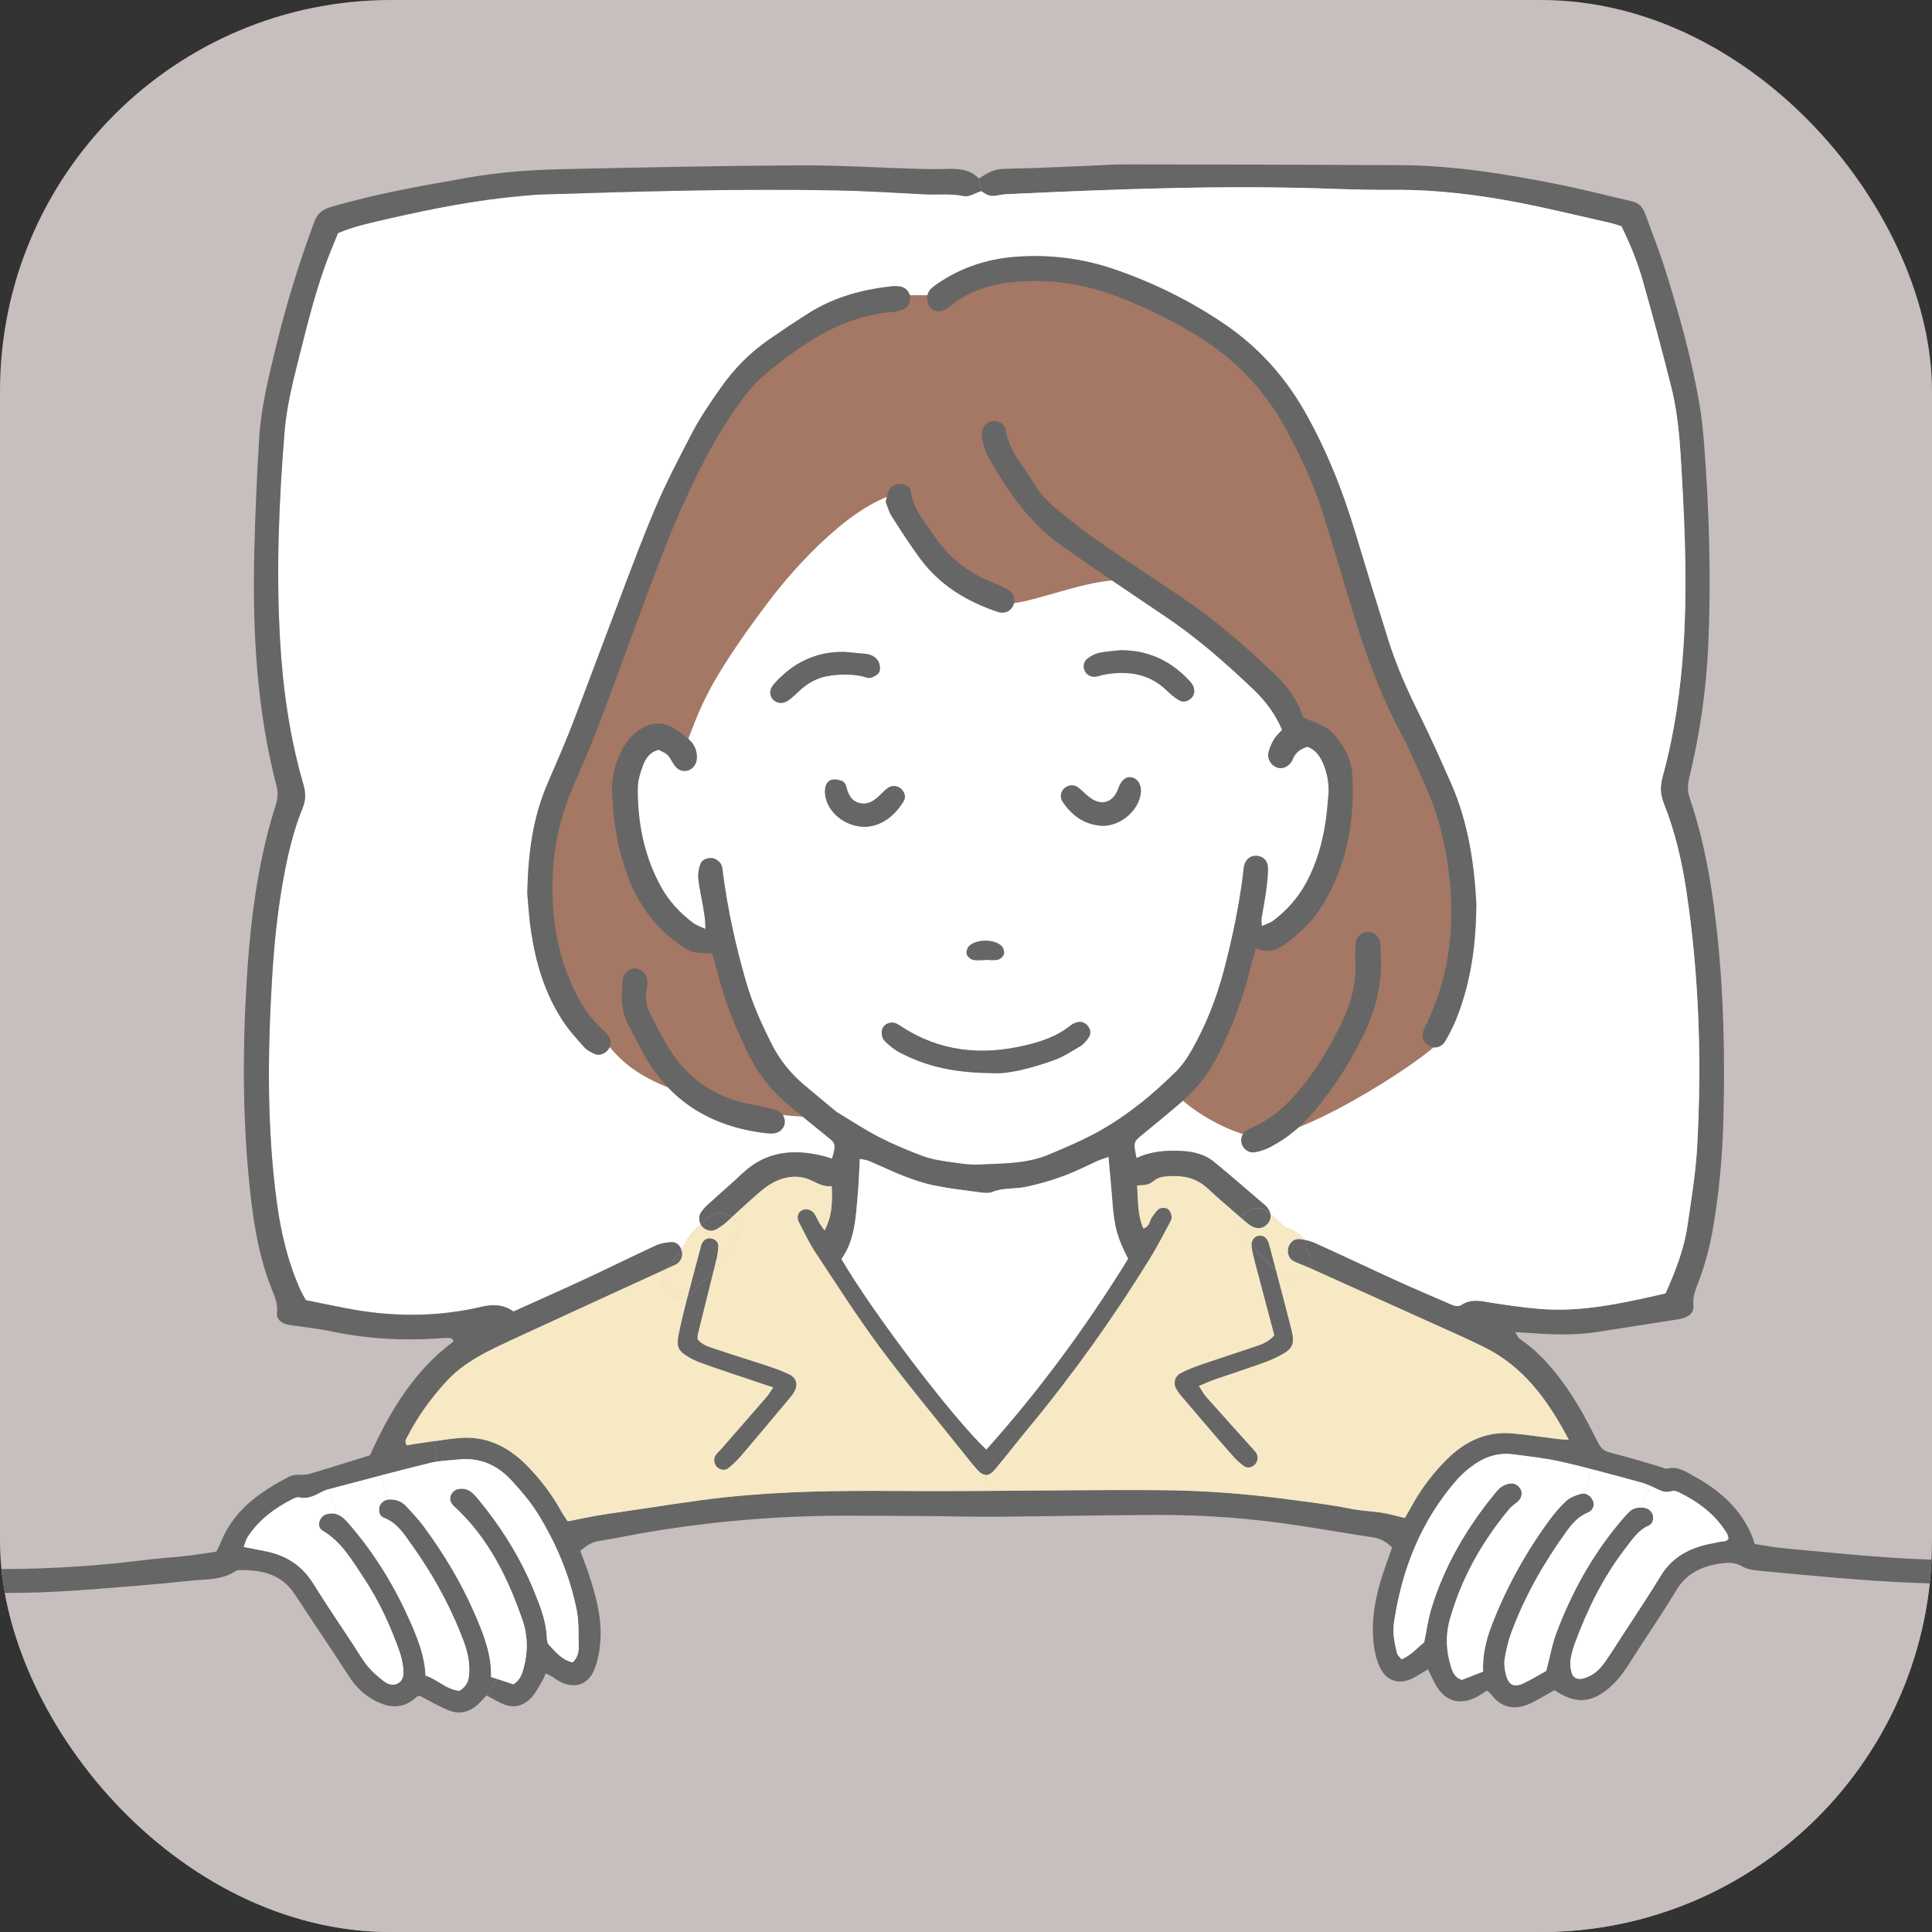 <?xml version="1.0" encoding="UTF-8"?>
<svg id="_レイヤー_2" data-name="レイヤー 2" xmlns="http://www.w3.org/2000/svg" width="109" height="109" xmlns:xlink="http://www.w3.org/1999/xlink" viewBox="0 0 109 109">
  <rect x="0" y="0" width="109" height="109" fill="#333333" stroke="none"/>
  <defs>
    <style>
      .cls-1 {
        fill: #666;
      }

      .cls-1, .cls-2, .cls-3, .cls-4, .cls-5, .cls-6 {
        stroke-width: 0px;
      }

      .cls-2 {
        fill: #a47864;
      }

      .cls-3 {
        fill: none;
      }

      .cls-4 {
        fill: #c6bfbd;
      }

      .cls-5 {
        fill: #fff;
      }

      .cls-7 {
        clip-path: url(#clippath);
      }

      .cls-6 {
        fill: #f7e9c4;
      }
    </style>
    <clipPath id="clippath">
      <rect class="cls-3" width="109" height="109" rx="22.064" ry="22.064"/>
    </clipPath>
  </defs>
  <rect class="cls-4" width="109" height="109" rx="22.064" ry="22.064"/>
  <g class="cls-7">
    <g>
      <path class="cls-4" d="m142.196,125.22c-.31-.601-1.32-.871-1.827-.119-.767,1.136-2.203,1.661-3.463,2.032-1.941.568-3.982.752-5.991.863-4.899.27-9.83-.086-14.713-.452-3.897-.293-7.844-.792-11.758-.684-3.801.103-7.622.593-11.402.959-4.048.389-8.096.78-12.154,1.05-8.152.543-16.286.048-24.445.091-8.172.045-16.341.336-24.515.293-4.066-.023-8.129-.144-12.187-.409-4.078-.27-8.139-.75-12.22-1.012-8.182-.525-16.384-.628-24.564-1.222-4.457-.323-8.901-.818-13.305-1.595-.053-.01-.103-.015-.151-.015-.126-5.398-.146-10.799-.457-16.192-.136-2.36.033-4.722.591-7.013.775-3.198,1.81-6.314,3.397-9.222.217-.401.409-.769.934-.875.237-.051.439-.318.641-.502.462-.424.934-.836,1.517-1.075,1.186-.487,2.395-.911,3.664-1.116.621-.101,1.244-.174,1.87-.217,1.514-.113,3.034-.07,4.548.088,3.061.321,6.118.691,9.194.861,3.044.166,6.087.207,9.128-.02,2.034-.154,4.071-.303,6.1-.525.911-.101,1.883-.013,2.705-.576.051-.035.134-.033.202-.035,1.227-.013,2.345.22,3.082,1.34.722,1.101,1.454,2.191,2.18,3.286.326.49.641.987.967,1.474.313.467.704.863,1.186,1.148.906.54,1.749.664,2.572-.098.043-.04.124-.04.164-.053.535.275,1.045.57,1.582.798.631.267,1.222.141,1.721-.338.167-.162.323-.333.465-.482.341.179.608.333.886.464.611.288,1.163.139,1.618-.31.237-.237.394-.56.573-.853.101-.166.174-.351.268-.545.151.075.242.116.328.166.146.091.283.199.434.28.825.447,1.61.225,1.968-.644.207-.5.308-1.065.348-1.607.101-1.335-.257-2.607-.674-3.859-.141-.421-.305-.835-.457-1.247.331-.282.626-.492,1.027-.553.75-.116,1.494-.275,2.244-.409,3.894-.694,7.819-1.027,11.771-1.024,1.628,0,3.253.015,4.881.025,1.209.01,2.42.043,3.632.033,3.011-.025,6.019-.093,9.03-.101,2.668-.008,5.325.195,7.962.601,1.401.214,2.799.457,4.2.669.429.066.752.273,1.057.56-.176.5-.345.952-.497,1.411-.442,1.325-.714,2.678-.542,4.081.053.436.161.891.353,1.287.386.797,1.131.994,1.918.568.26-.141.51-.3.79-.469.169.346.288.634.442.896.54.919,1.345,1.153,2.292.671.205-.103.396-.242.598-.366.101.093.189.151.247.232.535.722,1.317.946,2.312.436.424-.217.836-.464,1.242-.691,1.173.787,2.062.752,3.107-.144.288-.245.54-.538.765-.843.305-.416.57-.866.853-1.302.712-1.103,1.459-2.188,2.13-3.316.611-1.032,1.55-1.429,2.66-1.56.379-.045.739-.02,1.098.192.255.149.586.199.886.23,2.895.275,5.784.563,8.689.684,4.439.187,8.853-.106,13.26-.596,1.89-.212,3.778-.459,5.676-.598,2.538-.187,5.04.058,7.463.924.926.333,1.774.764,2.481,1.458.172.169.353.399.563.442.601.119.797.576,1.058,1.03,1.085,1.905,1.779,3.97,2.521,6.019,1.171,3.236,1.598,6.574,1.56,9.989-.013,1.247-.144,2.489-.164,3.733-.076,4.29-.126,8.581-.184,12.873,0,.172-.008.351.038.512.012.045.028.091.048.131l-.01.005Z"/>
      <path class="cls-1" d="m79.073,93.618c.553-.24.906-.669,1.277-.959.144-.686.225-1.307.404-1.898.737-2.418,1.989-4.555,3.584-6.501.108-.134.222-.273.361-.368.139-.093.308-.169.472-.192.257-.038.474.076.613.303.121.199.078.489-.103.666-.174.169-.388.295-.54.479-1.542,1.858-2.708,3.927-3.354,6.261-.242.886-.194,1.784.086,2.66.099.303.225.585.601.707.376-.146.782-.303,1.201-.467-.043-.954.176-1.822.505-2.665.82-2.107,1.903-4.071,3.243-5.89.288-.389.601-.767.957-1.088.22-.194.533-.31.823-.386.07-.02.141-.02.209-.01.197.038.371.195.459.391.109.24.02.555-.295.681-.548.222-.893.643-1.216,1.09-1.257,1.749-2.322,3.607-3.074,5.628-.179.484-.305.994-.389,1.501-.051.295-.008.624.066.916.144.591.459.747.994.492.462-.219.901-.492,1.282-.701.202-.767.326-1.489.581-2.163.845-2.246,1.994-4.331,3.538-6.183.177-.212.358-.424.553-.618.184-.182.409-.252.651-.252.071,0,.144.005.217.018.25.035.454.235.487.469.03.227-.045.444-.245.53-.608.265-.939.802-1.317,1.29-1.239,1.603-2.12,3.4-2.824,5.287-.121.323-.217.658-.27.999-.033.227,0,.48.058.707.083.316.328.424.644.345.497-.121.871-.431,1.161-.825.348-.474.658-.974.977-1.469.752-1.161,1.524-2.309,2.244-3.49.578-.954,1.429-1.474,2.471-1.744.3-.078.611-.123.913-.192.154-.033.351.031.444-.197-.028-.086-.043-.192-.093-.275-.654-1.073-1.62-1.782-2.726-2.322-.116-.056-.278-.091-.391-.056-.376.119-.671-.051-.984-.2-.063-.03-.126-.058-.189-.086-.189-.086-.381-.161-.581-.214-.929-.25-1.857-.507-2.789-.747-.54-.141-1.083-.278-1.628-.401-.906-.207-1.837-.308-2.763-.429-.788-.103-1.519.103-2.163.55-.366.252-.719.548-1.012.883-2.022,2.307-3.102,5.038-3.551,8.041-.088.593.025,1.173.169,1.744.03.116.151.209.255.348Zm50.147-6.832c.267.071.558.051.795-.076.628.043,1.254.114,1.881.212,1.337.209,2.624.621,3.876,1.128.411.167.797.416,1.166.666.457.308.861.679,1.396.878.436.161.712.548.921.951.56,1.073,1.171,2.125,1.64,3.238.883,2.102,1.678,4.25,2.211,6.471.709,2.943.954,5.943.775,8.967-.245,4.078-.227,8.162-.225,12.245,0,.969-.008,1.938-.03,2.905-.005.273-.053.555-.134.815-.096.303-.432.464-.755.419-.257-.038-.434-.177-.53-.391-.02-.04-.035-.086-.048-.131-.046-.161-.038-.341-.038-.512.058-4.293.108-8.583.184-12.873.02-1.244.151-2.486.164-3.733.038-3.414-.389-6.753-1.56-9.989-.742-2.049-1.436-4.114-2.521-6.019-.26-.454-.457-.911-1.058-1.03-.209-.043-.391-.273-.563-.442-.707-.694-1.555-1.126-2.481-1.458-2.423-.866-4.924-1.111-7.463-.924-1.898.139-3.786.386-5.676.598-4.407.49-8.821.782-13.26.596-2.905-.121-5.794-.409-8.689-.684-.3-.03-.631-.081-.886-.23-.358-.212-.719-.237-1.098-.192-1.111.131-2.05.527-2.66,1.56-.671,1.128-1.418,2.213-2.13,3.316-.283.436-.548.886-.853,1.302-.225.305-.477.598-.765.843-1.045.896-1.933.931-3.107.144-.406.227-.818.474-1.242.691-.994.51-1.776.285-2.312-.436-.058-.081-.146-.139-.247-.232-.202.123-.394.262-.598.366-.946.482-1.751.247-2.292-.671-.154-.262-.273-.55-.442-.896-.28.169-.53.328-.79.469-.788.426-1.532.23-1.918-.568-.192-.396-.3-.851-.353-1.287-.172-1.403.101-2.756.542-4.081.152-.459.321-.911.497-1.411-.305-.288-.628-.495-1.057-.56-1.401-.212-2.799-.455-4.2-.669-2.637-.406-5.295-.608-7.962-.601-3.011.008-6.019.076-9.03.101-1.211.01-2.423-.023-3.632-.033-1.628-.01-3.253-.025-4.881-.025-3.952-.003-7.877.33-11.771,1.024-.75.134-1.494.293-2.244.409-.401.061-.697.27-1.027.553.151.412.316.825.457,1.247.416,1.252.775,2.524.674,3.859-.04.543-.141,1.108-.348,1.607-.358.868-1.143,1.09-1.968.644-.151-.081-.288-.189-.434-.28-.086-.051-.177-.091-.328-.166-.093.194-.167.379-.268.545-.179.293-.336.616-.573.853-.454.449-1.007.598-1.618.31-.278-.131-.545-.285-.886-.464l.591-.934c.328.108.636.209.921.303.373-.227.482-.553.576-.891.257-.929.245-1.86-.071-2.761-.835-2.405-1.946-4.651-3.866-6.402-.209-.192-.257-.439-.144-.656.129-.24.341-.328.603-.323.384.005.626.242.853.515,1.343,1.603,2.44,3.354,3.231,5.292.338.831.671,1.671.707,2.587.008.137.02.306.103.396.389.424.762.881,1.353,1.007.285-.265.346-.578.341-.886-.013-.687.02-1.391-.111-2.059-.391-1.951-1.153-3.768-2.201-5.454-.416-.669-.941-1.282-1.479-1.865-.787-.856-1.772-1.307-2.968-1.181-.411.043-.83.061-1.239.121l-.167-1.151c.467-.071.936-.137,1.406-.179,1.524-.141,2.769.47,3.816,1.527.757.767,1.411,1.615,1.936,2.559.131.235.285.457.386.613.588-.116,1.085-.225,1.59-.313.474-.086.954-.151,1.433-.22,1.951-.28,3.897-.613,5.855-.825,3.167-.341,6.355-.379,9.54-.358,1.418.01,2.837.01,4.255.003.31-.003.618-.003.929-.005,3.22-.02,6.443-.063,9.661-.045,2.493.013,4.979.192,7.45.53.447.061.893.114,1.338.174.447.063.891.126,1.335.2.409.068.815.161,1.227.219.444.063.896.081,1.337.154.429.073.848.195,1.284.295.187-.326.358-.624.527-.924.502-.876,1.121-1.666,1.835-2.377,1.027-1.025,2.246-1.61,3.733-1.469.858.081,1.714.214,2.569.32.149.018.303.018.581.035-1.179-2.231-2.537-4.106-4.75-5.207-.464-.232-.934-.452-1.406-.666-2.824-1.274-5.648-2.546-8.472-3.818.131-.31.111-.676-.167-.992.035-.202.008-.409-.108-.596.214.04.424.103.618.192,1.545.699,3.074,1.429,4.616,2.13.974.444,1.963.861,2.948,1.29.222.096.455.202.689.048.553-.363,1.126-.192,1.708-.103.886.136,1.777.265,2.67.341,2.415.202,4.742-.333,7.114-.874.576-1.287,1.048-2.516,1.237-3.823.217-1.471.462-2.945.545-4.427.268-4.813.114-9.616-.598-14.39-.255-1.716-.641-3.402-1.285-5.015-.207-.515-.207-.982-.06-1.509.663-2.41,1.012-4.868,1.176-7.364.204-3.15.093-6.297-.086-9.441-.098-1.724-.179-3.463-.603-5.146-.512-2.047-1.058-4.083-1.638-6.112-.293-1.024-.707-2.014-1.176-2.97-.194-.063-.356-.129-.522-.167-1.719-.389-3.432-.81-5.161-1.151-2.347-.457-4.712-.755-7.112-.74-1.141.008-2.284-.018-3.425-.058-6.128-.225-12.248.01-18.368.298-.103.005-.207.01-.31.023-.237.028-.482.111-.707.071-.22-.04-.416-.207-.52-.263l-.126-.717c.883-.545.919-.532,1.979-.558,1.348-.028,2.695-.098,4.046-.151.76-.028,1.519-.086,2.281-.086,5.156.008,10.312.015,15.468.043,3.056.018,6.062.51,9.05,1.113,1.353.273,2.688.626,4.035.929.379.088.595.326.722.671.379,1.04.793,2.067,1.123,3.122.777,2.476,1.484,4.972,1.931,7.531.131.747.217,1.507.275,2.264.3,3.833.409,7.672.24,11.513-.114,2.529-.489,5.027-1.083,7.488-.093.391-.081.727.048,1.105.772,2.269,1.194,4.616,1.471,6.991.439,3.753.522,7.523.416,11.296-.058,2.009-.247,4.005-.588,5.986-.174,1.027-.447,2.024-.813,2.998-.157.419-.333.818-.288,1.3.038.407-.189.621-.583.745-.066.02-.131.04-.199.05-1.537.242-3.074.48-4.608.722-1.242.197-2.483.159-3.73.071-.273-.018-.548-.033-.929-.056.108.174.149.31.24.371,1.224.835,2.143,1.963,2.94,3.182.548.836,1.01,1.731,1.459,2.625.157.305.32.515.649.601.502.131,1.002.265,1.501.409.464.131.926.273,1.388.409.131.04.278.131.391.103.613-.156,1.07.184,1.55.45.732.401,1.408.875,1.996,1.476.636.654,1.113,1.406,1.401,2.329.56.083,1.1.189,1.645.24,2.067.194,4.134.404,6.203.54,2.766.181,5.535.156,8.301-.005,3.387-.202,6.743-.686,10.113-1.062,1.095-.121,2.196-.184,3.293-.172.005.003.01.007.015.01h.003c.212.129.432.159.639.124Z"/>
      <path class="cls-5" d="m97.425,86.506c.05.083.066.189.093.275-.093.227-.29.164-.444.197-.303.068-.613.114-.913.192-1.042.27-1.893.79-2.471,1.744-.719,1.181-1.492,2.329-2.244,3.49-.318.495-.628.995-.977,1.469-.29.394-.664.704-1.161.825-.316.078-.56-.03-.644-.345-.058-.227-.091-.48-.058-.707.053-.341.149-.676.27-.999.704-1.888,1.585-3.685,2.824-5.287.379-.487.709-1.024,1.317-1.29.2-.086.275-.303.245-.53-.033-.235-.237-.434-.487-.469-.073-.013-.146-.018-.217-.018l.576-1.209c.063.028.126.056.189.086.313.149.608.318.984.2.114-.035.275,0,.391.056,1.106.54,2.072,1.249,2.726,2.322Z"/>
      <path class="cls-5" d="m95.152,50.331c.712,4.775.866,9.578.598,14.39-.083,1.482-.328,2.955-.545,4.427-.189,1.307-.661,2.536-1.237,3.823-2.372.54-4.699,1.075-7.114.874-.893-.076-1.784-.205-2.67-.341-.583-.088-1.156-.26-1.708.103-.235.154-.467.048-.689-.048-.984-.429-1.974-.845-2.948-1.29-1.542-.702-3.071-1.431-4.616-2.13-.195-.088-.404-.151-.618-.192-.048-.078-.111-.152-.192-.22-.23-.192-.421-.31-.699-.419-.081-.033-.164-.061-.247-.091-.043-.04-.086-.081-.126-.124-.214-.225-.431-.429-.671-.616-.025-.121-.086-.245-.182-.363-.023-.025-.043-.055-.068-.078-.974-.83-1.936-1.676-2.925-2.486-.522-.429-1.169-.583-1.84-.618-.871-.045-1.726.025-2.534.404-.189-.916-.182-.909.366-1.355.724-.591,1.446-1.184,2.153-1.794.843-.732,1.534-1.58,2.044-2.587.853-1.673,1.499-3.417,1.933-5.242.063-.263.144-.52.242-.868.79.389,1.368.005,1.918-.431.706-.56,1.348-1.196,1.827-1.969,1.378-2.226,1.815-4.679,1.704-7.258-.028-.598-.199-1.166-.512-1.671-.235-.376-.502-.772-.853-1.025-.404-.293-.914-.434-1.421-.659-.293-1.012-.964-1.842-1.751-2.587-1.613-1.519-3.278-2.975-5.126-4.212-1.552-1.04-3.112-2.07-4.651-3.129-.709-.49-1.386-1.032-2.064-1.567-.626-.495-1.209-1.042-1.618-1.736-.576-.974-1.393-1.817-1.582-3.001-.053-.336-.371-.507-.704-.48-.288.023-.52.204-.591.5-.038.162-.068.348-.028.507.083.331.169.676.336.972,1.1,1.981,2.37,3.826,4.283,5.128.487.331.957.684,1.444,1.014,1.431.972,2.864,1.943,4.298,2.907,1.787,1.201,3.395,2.62,4.952,4.101.681.649,1.234,1.388,1.613,2.279-.157.179-.346.343-.464.548-.139.235-.252.495-.308.76-.076.348.172.714.489.82.293.099.593-.018.808-.313.038-.056.063-.124.091-.187.161-.386.472-.57.815-.674.51.194.737.586.909,1.004.225.55.323,1.131.273,1.726-.043.517-.086,1.035-.164,1.547-.182,1.169-.502,2.297-1.06,3.346-.462.873-1.1,1.593-1.88,2.186-.174.134-.401.194-.649.308-.012-.189-.04-.293-.025-.389.081-.512.184-1.022.255-1.534.061-.444.116-.893.114-1.34,0-.419-.265-.671-.623-.699-.368-.028-.641.187-.73.591-.03.134-.03.273-.048.411-.232,1.855-.616,3.682-1.093,5.489-.416,1.58-1.014,3.087-1.825,4.505-.237.416-.517.828-.856,1.163-.666.654-1.355,1.29-2.092,1.86-.729.568-1.496,1.098-2.304,1.542-.906.5-1.865.909-2.822,1.307-1.239.517-2.572.482-3.876.55-.548.028-1.105-.061-1.653-.139-.51-.076-1.035-.149-1.514-.326-.843-.31-1.676-.659-2.476-1.067-.82-.421-1.595-.936-2.387-1.413-.088-.053-.167-.124-.245-.192-.532-.442-1.065-.883-1.595-1.33-.777-.651-1.403-1.421-1.863-2.332-.578-1.146-1.1-2.317-1.454-3.548-.575-1.994-1.022-4.02-1.292-6.08-.018-.136-.025-.278-.063-.409-.078-.255-.371-.469-.631-.457-.255.01-.502.103-.586.353-.083.252-.136.537-.111.8.045.479.162.954.242,1.431.073.437.167.871.154,1.418-.288-.139-.515-.209-.697-.346-.752-.568-1.383-1.252-1.835-2.087-.926-1.716-1.29-3.571-1.28-5.499.003-.437.139-.888.295-1.302.146-.381.379-.745.878-.876.151.083.361.149.5.288.167.167.263.401.404.593.177.24.416.366.722.295.303-.073.52-.363.535-.689.018-.404-.119-.762-.406-1.03-.275-.257-.583-.492-.909-.684-.664-.389-1.325-.316-1.948.116-.467.323-.792.772-1.04,1.274-.373.762-.527,1.575-.477,2.418.078,1.35.263,2.685.681,3.978.487,1.507,1.237,2.857,2.458,3.902.389.333.802.676,1.264.886.348.157.792.106,1.247.151.111.409.232.838.346,1.269.406,1.582,1.03,3.079,1.759,4.535.555,1.105,1.33,2.019,2.269,2.801.692.575,1.393,1.141,2.092,1.704.51.406.527.459.288,1.267-.159-.051-.316-.111-.477-.151-1.673-.416-3.225-.285-4.553.957-.656.616-1.34,1.201-2.004,1.81-.149.136-.29.298-.391.472-.103.182-.081.429.023.618-.298.26-.611.543-.77.851-.101.194-.209.381-.326.565-.083-.24-.298-.434-.555-.419-.303.018-.623.07-.896.197-1.35.621-2.683,1.284-4.03,1.911-1.315.611-2.645,1.196-3.993,1.807-.563-.406-1.161-.414-1.794-.268-2.531.593-5.073.583-7.619.088-.747-.144-1.492-.298-2.297-.459-.093-.174-.22-.373-.316-.591-.697-1.56-1.09-3.203-1.317-4.891-.565-4.169-.527-8.348-.283-12.538.114-1.971.31-3.929.669-5.873.247-1.327.558-2.64,1.07-3.894.179-.439.172-.846.038-1.305-.777-2.67-1.163-5.403-1.32-8.177-.222-3.914-.061-7.819.255-11.718.114-1.383.444-2.728.782-4.071.543-2.148,1.055-4.301,1.911-6.352.106-.255.209-.51.325-.795.921-.391,1.9-.593,2.875-.818,2.496-.573,5.007-1.062,7.561-1.284.379-.035.76-.068,1.141-.078,5.535-.172,11.069-.338,16.606-.227,1.625.033,3.251.131,4.873.22.757.04,1.517-.06,2.276.103.255.053.565-.157.951-.28.103.056.3.222.52.263.225.04.469-.043.707-.071.103-.013.207-.018.31-.023,6.12-.288,12.24-.522,18.368-.298,1.141.04,2.284.066,3.425.058,2.4-.015,4.765.283,7.112.74,1.729.341,3.442.762,5.161,1.151.167.038.328.103.522.167.469.956.883,1.946,1.176,2.97.58,2.029,1.126,4.066,1.638,6.112.424,1.683.505,3.422.603,5.146.179,3.145.29,6.292.086,9.441-.164,2.496-.512,4.954-1.176,7.364-.146.527-.146.994.06,1.509.643,1.613,1.03,3.299,1.285,5.015Zm-12.896,6.915c.712-1.898,1.02-3.871,1.037-6.269-.114-2.092-.424-4.52-1.439-6.804-.575-1.295-1.148-2.592-1.779-3.861-.679-1.365-1.297-2.753-1.754-4.207-.633-2.011-1.249-4.028-1.857-6.047-.719-2.393-1.635-4.699-2.877-6.875-1.136-1.986-2.632-3.632-4.53-4.916-1.931-1.307-4.008-2.329-6.208-3.082-1.782-.608-3.632-.838-5.522-.699-1.623.119-3.114.611-4.457,1.534-.141.096-.285.199-.396.328-.225.263-.22.699-.013.967.212.275.596.328.931.119.116-.073.214-.174.326-.255.969-.724,2.067-1.111,3.258-1.244,2.029-.225,4.003.028,5.916.74,1.461.543,2.862,1.224,4.212,2.001,2.332,1.34,4.169,3.167,5.456,5.55.808,1.496,1.532,3.023,2.047,4.644.575,1.812,1.108,3.637,1.655,5.459.739,2.453,1.592,4.858,2.824,7.122.492.909.873,1.88,1.305,2.821.578,1.267.967,2.589,1.201,3.96.394,2.309.424,4.611-.154,6.897-.255,1.01-.616,1.979-1.085,2.91-.205.406-.061.79.288.977.3.161.689.078.898-.278.278-.477.525-.977.717-1.492Zm-5.318,1.126c.628-1.3.984-2.65.982-4.096-.018-.381-.007-.762-.06-1.136-.043-.316-.363-.558-.659-.568-.336-.01-.676.26-.712.623-.035.379-.035.76-.018,1.141.051,1.133-.232,2.191-.702,3.208-.626,1.353-1.391,2.62-2.324,3.791-.765.964-1.648,1.764-2.781,2.269-.096.043-.197.073-.282.129-.293.179-.416.5-.323.802.088.288.396.527.719.477.3-.048.603-.151.873-.29.997-.51,1.83-1.229,2.549-2.087,1.093-1.307,1.996-2.728,2.738-4.263Zm-9.749-18.966c.202-.187.23-.421.144-.661-.045-.126-.139-.237-.23-.338-1.04-1.121-2.312-1.719-3.856-1.724-.411.045-.828.066-1.232.149-.225.045-.449.167-.636.305-.207.151-.288.386-.205.646.083.265.351.434.651.394.169-.023.333-.093.502-.121,1.325-.227,2.542-.053,3.543.944.195.192.414.368.648.507.225.129.467.086.669-.101Zm-2.829,5.363c.061-.454-.146-.825-.5-.906-.308-.071-.555.111-.747.553-.028.063-.038.134-.068.197-.308.676-.908.846-1.519.414-.252-.179-.459-.421-.707-.606-.235-.174-.56-.136-.767.048-.205.182-.273.51-.106.757.548.825,1.292,1.333,2.291,1.368,1.015-.013,1.996-.866,2.123-1.825Zm-2.92,13.734c.116-.179.088-.396-.04-.586-.137-.204-.399-.316-.631-.245-.129.038-.263.093-.366.177-.744.603-1.615.903-2.531,1.121-2.491.596-4.856.366-7.036-1.07-.088-.058-.174-.116-.268-.156-.336-.146-.752.033-.813.394-.033.179.015.444.131.565.26.268.565.515.893.686,1.492.785,3.092,1.141,5.214,1.153.901.066,2.17-.273,3.407-.707.548-.189,1.052-.512,1.552-.813.197-.119.358-.323.487-.52Zm-4.275-24.341c.141-.328.035-.709-.3-.893-.361-.199-.747-.361-1.128-.52-1.292-.53-2.287-1.421-3.059-2.559-.515-.762-1.156-1.464-1.287-2.443-.038-.295-.331-.444-.626-.439-.308.005-.53.154-.643.437-.063.157-.088.331-.149.573.096.235.169.545.331.8.52.815,1.045,1.63,1.618,2.408,1.108,1.499,2.635,2.418,4.379,3.001.379.126.727-.04.866-.363Zm-.52,19.65c.033-.136-.046-.351-.152-.452-.401-.386-1.408-.381-1.812.007-.103.101-.177.321-.144.454.033.134.204.293.343.326.225.053.474.015.714.015v-.008c.24,0,.487.04.714-.015.136-.033.305-.194.336-.328Zm-5.694-36.347c.275-.111.419-.376.404-.664-.018-.318-.252-.588-.581-.639-.167-.025-.343-.023-.515-.005-1.63.187-3.192.608-4.596,1.489-.762.477-1.507.979-2.246,1.489-1.095.752-2.016,1.688-2.773,2.773-.553.792-1.111,1.593-1.557,2.446-.802,1.529-1.603,3.066-2.261,4.659-1.042,2.524-1.968,5.093-2.94,7.642-.591,1.55-1.161,3.107-1.767,4.651-.404,1.027-.866,2.034-1.29,3.054-.755,1.815-1.035,3.72-1.08,6.052.048.484.093,1.35.225,2.201.265,1.759.78,3.442,1.754,4.947.353.548.8,1.035,1.237,1.524.154.172.386.288.603.384.25.109.558-.013.737-.24.182-.227.204-.525.033-.772-.099-.139-.22-.268-.346-.381-.79-.707-1.327-1.59-1.746-2.546-.606-1.373-.936-2.819-1.037-4.313-.157-2.312.154-4.55,1.067-6.693.502-1.176,1.017-2.347,1.476-3.541.707-1.837,1.363-3.695,2.052-5.54.906-2.428,1.769-4.871,2.852-7.231.719-1.572,1.492-3.117,2.446-4.566.608-.926,1.244-1.845,2.102-2.554,2.1-1.729,4.308-3.261,7.15-3.488.202-.015.409-.066.598-.139Zm.03,27.743c.141-.232.068-.469-.103-.666-.177-.202-.522-.257-.755-.109-.141.093-.265.214-.386.336-.321.328-.676.633-1.161.555-.5-.081-.724-.465-.825-.941-.025-.121-.129-.278-.235-.318-.179-.071-.401-.116-.583-.073-.252.063-.361.293-.384.555-.086,1.045.951,2.09,2.249,2.105.898-.035,1.648-.568,2.183-1.444Zm-1.381-7.291c.076-.151.051-.411-.033-.576-.146-.293-.439-.424-.765-.457-.379-.038-.754-.071-1.133-.103-1.628-.043-2.943.613-4.008,1.812-.25.283-.27.606-.078.843.22.268.596.305.926.058.247-.184.464-.411.697-.616.424-.368.903-.628,1.461-.729.649-.116,1.302-.131,1.951,0,.169.033.351.129.497.091.182-.048.406-.169.484-.323Zm-5.333,25.475c.053-.308-.114-.616-.431-.742-.189-.078-.396-.124-.598-.167-.371-.083-.745-.149-1.115-.23-1.89-.406-3.344-1.446-4.366-3.076-.366-.586-.666-1.209-.992-1.82-.268-.5-.401-1.025-.265-1.598.04-.164.038-.346.01-.512-.056-.361-.391-.628-.727-.608-.303.02-.58.26-.633.588-.045.273-.048.553-.068.828-.025.633.088,1.239.389,1.804.29.548.565,1.105.871,1.648,1.482,2.647,3.788,4.035,6.754,4.412.169.02.343.038.515.028.343-.02.608-.252.659-.555Z"/>
      <path class="cls-5" d="m93.135,83.843l-.576,1.209c-.242,0-.467.07-.651.252-.195.194-.376.406-.553.618-1.544,1.852-2.693,3.937-3.538,6.183-.255.674-.379,1.396-.581,2.163-.381.209-.82.482-1.282.701-.535.255-.85.099-.994-.492-.073-.293-.116-.621-.066-.916.083-.507.209-1.017.389-1.501.752-2.022,1.817-3.879,3.074-5.628.323-.447.669-.868,1.216-1.09.316-.126.404-.442.295-.681-.088-.197-.263-.353-.459-.391l.356-1.388c.931.24,1.86.497,2.789.747.2.053.391.129.581.214Z"/>
      <path class="cls-5" d="m89.766,82.882l-.356,1.388c-.068-.01-.139-.01-.209.01-.29.076-.603.192-.823.386-.356.321-.669.699-.957,1.088-1.34,1.82-2.423,3.783-3.243,5.89-.328.843-.548,1.711-.505,2.665-.419.164-.825.32-1.201.467-.376-.121-.502-.404-.601-.707-.28-.876-.328-1.774-.086-2.66.646-2.334,1.812-4.404,3.354-6.261.152-.184.366-.31.54-.479.182-.177.225-.467.103-.666-.139-.227-.356-.341-.613-.303-.164.023-.333.099-.472.192-.139.096-.252.235-.361.368-1.595,1.946-2.847,4.083-3.584,6.501-.179.591-.26,1.212-.404,1.898-.371.29-.724.719-1.277.959-.103-.139-.225-.232-.255-.348-.144-.571-.257-1.151-.169-1.744.449-3.003,1.53-5.734,3.551-8.041.293-.336.646-.631,1.012-.883.643-.447,1.375-.654,2.163-.55.926.121,1.857.222,2.763.429.545.123,1.088.26,1.628.401Z"/>
      <path class="cls-6" d="m88.507,81.226c-.278-.018-.432-.018-.581-.035-.856-.106-1.711-.24-2.569-.32-1.487-.141-2.706.444-3.733,1.469-.714.712-1.333,1.501-1.835,2.377-.169.3-.341.598-.527.924-.437-.101-.856-.222-1.284-.295-.442-.073-.893-.091-1.337-.154-.411-.058-.818-.151-1.227-.219-.444-.073-.888-.137-1.335-.2-.444-.06-.891-.113-1.338-.174-2.471-.338-4.957-.517-7.45-.53-3.218-.018-6.441.025-9.661.045l-.005-.901c.172,0,.338-.111.527-.336.641-.772,1.252-1.567,1.893-2.339,2.499-3.018,4.765-6.198,6.822-9.53.399-.646.747-1.325,1.108-1.994.066-.119.141-.265.124-.384-.025-.154-.106-.348-.227-.421-.118-.073-.351-.076-.469-.005-.161.101-.27.298-.394.457-.159.207-.126.553-.507.656-.351-.775-.288-1.59-.358-2.433.26-.03.469-.018.651-.086.187-.068.338-.23.522-.321.119-.061.26-.088.396-.103.888-.088,1.721.018,2.415.666.583.543,1.188,1.057,1.789,1.58.038.033.078.068.116.101-.252.492-.045,1.027.389,1.33.061.043.126.101.194.166-.003.035-.003.073.003.111.035.308.116.608.194.909.359,1.368.722,2.733,1.085,4.101-.371.409-.739.517-1.098.638-1.012.343-2.032.669-3.044,1.017-.389.136-.777.288-1.141.479-.341.179-.434.568-.245.894.121.207.283.391.439.575.444.527.896,1.052,1.345,1.577.472.55.942,1.103,1.426,1.643.182.205.388.396.613.55.182.126.399.083.575-.063.184-.157.235-.465.111-.659-.055-.086-.126-.164-.197-.24-.876-.977-1.756-1.948-2.627-2.93-.151-.169-.255-.379-.421-.634.358-.146.634-.273.919-.371.848-.293,1.701-.571,2.546-.869.358-.126.714-.267,1.05-.442.78-.396.916-.666.707-1.489-.283-1.121-.58-2.241-.876-3.359.086.086.169.169.255.255.593.593,1.396.212,1.643-.379,2.824,1.272,5.648,2.544,8.472,3.818.472.215.942.434,1.406.666,2.213,1.1,3.571,2.976,4.75,5.207Z"/>
      <path class="cls-2" d="m79.213,39.828c-4.539-7.565-2.273-11.925-8.111-18.539-1.334-1.512-3.93-3.865-5.794-4.635-1.619-.669-4.042-1.121-5.794-1.159-4.114-.088-3.744-1.417-6.952,1.159h-2.317c-3.254-.412-6.396,2.138-8.46,4.689-1,1.236-1.678,2.696-2.347,4.14-1.666,3.599-3.333,7.199-4.999,10.798-.63,1.36-1.261,2.725-1.701,4.158-.427,1.39-.671,2.837-1.216,4.185-.779,1.929-.583,3.59-.975,5.633-.453,2.356.737,5.147,2.317,6.952,1.58,1.805,1.913,2.754,4.067,3.812,1.922.944,6.361,1.982,8.679,1.982.068-1.03-2.617-1.576-2.55-2.606.077-1.173-.641-2.047-.926-3.188-.286-1.14-.072-3.027-1.159-3.476-1.187-.49-1.3-.374-2.317-1.159-.582-.449-2.05-1.633-2.317-2.317-.626-1.6-1.097-1.759-1.159-3.476s.84-4.257,1.159-4.635c.234-.277,2.186.338,2.317,0,.84-2.164,1.159-3.476,4.635-8.111,1.658-2.211,4.921-5.758,7.638-6.263.341-.064.142,1.525.473,1.628.853.264.87.313,1.159,1.159.652,1.912,2.633,3.745,4.635,3.476,1.799-.242,5.247-1.778,6.952-1.159.646.235,1.821.683,2.317,1.159,2.212,2.123,2.905,3.344,5.117,5.467.274.263.276.918,1.835,1.485,1.559.567,2.317,1.159,2.317,1.159.072.918.28,1.44,0,2.317-.496,1.555-.429,3.175-1.159,4.635q-1.159,2.317-2.317,3.476c-.203.203-.995-.236-1.159,0-.105.151-2.187,5.663-2.317,5.794q-1.159,1.159-2.317,3.476c1.159,1.159,3.476,2.317,4.635,2.317,2.591,0,10.204-4.898,10.428-5.794,1.159-4.635,1.159-12.746-2.317-18.539Z"/>
      <path class="cls-1" d="m83.293,50.977c-.018,2.398-.326,4.371-1.037,6.269-.192.515-.439,1.014-.717,1.492-.209.356-.598.439-.898.278-.348-.187-.492-.57-.288-.977.469-.931.83-1.901,1.085-2.91.578-2.287.548-4.588.154-6.897-.235-1.37-.624-2.693-1.201-3.96-.432-.941-.813-1.913-1.305-2.821-1.232-2.264-2.085-4.669-2.824-7.122-.548-1.822-1.08-3.647-1.655-5.459-.515-1.62-1.239-3.147-2.047-4.644-1.287-2.382-3.124-4.21-5.456-5.55-1.35-.777-2.751-1.459-4.212-2.001-1.913-.712-3.887-.964-5.916-.74-1.191.134-2.289.52-3.258,1.244-.111.081-.209.182-.326.255-.336.209-.719.157-.931-.119-.207-.268-.212-.704.013-.967.111-.129.255-.232.396-.328,1.343-.924,2.834-1.416,4.457-1.534,1.89-.139,3.74.091,5.522.699,2.2.752,4.277,1.774,6.208,3.082,1.898,1.285,3.394,2.93,4.53,4.916,1.242,2.175,2.158,4.482,2.877,6.875.608,2.019,1.224,4.035,1.857,6.047.457,1.454,1.075,2.842,1.754,4.207.631,1.27,1.204,2.567,1.779,3.861,1.015,2.284,1.325,4.712,1.439,6.804Z"/>
      <path class="cls-1" d="m77.919,54.275c.003,1.446-.353,2.796-.982,4.096-.742,1.534-1.646,2.955-2.738,4.263-.719.858-1.552,1.577-2.549,2.087-.27.139-.573.242-.873.29-.323.051-.631-.189-.719-.477-.093-.303.03-.623.323-.802.086-.056.187-.086.282-.129,1.133-.505,2.017-1.305,2.781-2.269.934-1.171,1.698-2.438,2.324-3.791.469-1.017.752-2.075.702-3.208-.018-.381-.018-.762.018-1.141.035-.363.376-.633.712-.623.295.01.616.252.659.568.053.373.043.755.06,1.136Z"/>
      <path class="cls-1" d="m76.307,43.832c.111,2.579-.326,5.032-1.704,7.258-.479.772-1.121,1.408-1.827,1.969-.55.437-1.128.82-1.918.431-.098.348-.179.606-.242.868-.434,1.825-1.08,3.569-1.933,5.242-.51,1.007-1.201,1.855-2.044,2.587-.707.611-1.429,1.204-2.153,1.794-.548.447-.555.439-.366,1.355.808-.379,1.663-.449,2.534-.404.671.035,1.317.189,1.84.618.989.81,1.951,1.656,2.925,2.486.025.023.045.053.068.078.096.119.157.242.182.363-.073-.058-.149-.114-.227-.169-.452-.316-1.12-.086-1.38.361-.01.018-.02.033-.028.05-.038-.033-.078-.068-.116-.101-.601-.522-1.206-1.037-1.789-1.58-.694-.649-1.527-.755-2.415-.666-.137.015-.278.043-.396.103-.184.091-.336.252-.522.321-.182.068-.391.055-.651.086.071.843.008,1.658.358,2.433.381-.103.348-.449.507-.656.124-.159.232-.356.394-.457.119-.071.351-.068.469.005.121.073.202.268.227.421.018.119-.058.265-.124.384-.361.669-.709,1.348-1.108,1.994-2.057,3.331-4.323,6.511-6.822,9.53-.641.772-1.252,1.567-1.893,2.339-.189.225-.356.336-.527.336-.162,0-.326-.101-.505-.303-.298-.336-.576-.692-.856-1.042-1.55-1.948-3.15-3.864-4.634-5.862-1.275-1.719-2.43-3.531-3.614-5.32-.361-.545-.643-1.143-.946-1.726-.134-.26-.068-.52.121-.646.227-.151.568-.099.74.144.116.167.192.363.298.54.081.139.179.265.288.421.366-.706.457-1.284.406-2.496-.414.051-.752-.129-1.126-.31-.795-.384-1.628-.237-2.37.222-.379.235-.709.548-1.047.845-.373.328-.732.666-1.098,1.002-.379-.295-.946-.366-1.35.038-.116.116-.255.237-.396.363-.103-.189-.126-.436-.023-.618.101-.174.242-.336.391-.472.664-.608,1.348-1.194,2.004-1.81,1.327-1.242,2.88-1.373,4.553-.957.162.04.318.101.477.151.24-.808.222-.861-.288-1.267-.699-.563-1.401-1.128-2.092-1.704-.939-.782-1.714-1.696-2.269-2.801-.729-1.456-1.353-2.953-1.759-4.535-.114-.432-.235-.861-.346-1.269-.454-.045-.898.005-1.247-.151-.462-.209-.876-.553-1.264-.886-1.222-1.045-1.971-2.395-2.458-3.902-.419-1.292-.603-2.627-.681-3.978-.05-.843.103-1.656.477-2.418.247-.502.573-.952,1.04-1.274.623-.432,1.284-.505,1.948-.116.326.192.633.426.909.684.288.268.424.626.406,1.03-.015.326-.232.616-.535.689-.305.071-.545-.056-.722-.295-.141-.192-.237-.427-.404-.593-.139-.139-.348-.204-.5-.288-.5.131-.732.495-.878.876-.157.414-.293.866-.295,1.302-.01,1.928.353,3.783,1.28,5.499.452.835,1.083,1.519,1.835,2.087.182.136.409.207.697.346.013-.548-.081-.982-.154-1.418-.081-.477-.197-.952-.242-1.431-.025-.263.028-.548.111-.8.083-.25.331-.343.586-.353.26-.013.553.202.631.457.038.131.045.273.063.409.27,2.059.717,4.086,1.292,6.08.353,1.232.876,2.403,1.454,3.548.459.911,1.085,1.681,1.863,2.332.53.447,1.062.888,1.595,1.33.078.068.157.139.245.192.792.477,1.567.992,2.387,1.413.8.409,1.633.757,2.476,1.067.479.177,1.004.25,1.514.326.548.078,1.105.167,1.653.139,1.305-.068,2.637-.033,3.876-.55.957-.399,1.916-.808,2.822-1.307.808-.444,1.575-.974,2.304-1.542.737-.57,1.426-1.206,2.092-1.86.338-.336.618-.747.856-1.163.81-1.418,1.408-2.925,1.825-4.505.477-1.807.861-3.634,1.093-5.489.018-.139.018-.278.048-.411.088-.404.361-.618.73-.591.358.028.623.28.623.699.003.447-.053.896-.114,1.34-.07.512-.174,1.022-.255,1.534-.015.096.013.199.025.389.247-.114.475-.174.649-.308.78-.593,1.418-1.312,1.88-2.186.558-1.05.878-2.178,1.06-3.346.078-.512.121-1.03.164-1.547.05-.596-.048-1.176-.273-1.726-.172-.419-.399-.81-.909-1.004-.343.103-.654.288-.815.674-.028.063-.053.131-.091.187-.215.295-.515.411-.808.313-.318-.106-.565-.472-.489-.82.055-.265.169-.525.308-.76.119-.204.308-.368.464-.548-.379-.891-.931-1.63-1.613-2.279-1.557-1.482-3.165-2.9-4.952-4.101-1.433-.964-2.867-1.936-4.298-2.907-.487-.331-.957-.684-1.444-1.014-1.913-1.302-3.182-3.147-4.283-5.128-.167-.295-.252-.641-.336-.972-.04-.159-.01-.346.028-.507.071-.295.303-.477.591-.5.333-.028.651.144.704.48.189,1.184,1.007,2.026,1.582,3.001.409.694.992,1.242,1.618,1.736.679.535,1.355,1.078,2.064,1.567,1.539,1.06,3.099,2.09,4.651,3.129,1.847,1.237,3.513,2.693,5.126,4.212.787.745,1.458,1.575,1.751,2.587.507.225,1.017.366,1.421.659.35.252.618.649.853,1.025.313.505.484,1.073.512,1.671Zm-12.662,27.186c-.621-1.201-.777-1.797-.886-3.213-.061-.823-.144-1.645-.222-2.526-.227.078-.389.124-.543.189-.664.295-1.31.633-1.989.883-.679.25-1.38.449-2.087.603-.636.139-1.307.045-1.938.298-.212.083-.484.048-.722.015-.853-.111-1.709-.214-2.551-.384-.573-.116-1.136-.308-1.681-.517-.676-.26-1.33-.581-1.999-.863-.144-.063-.308-.073-.517-.121-.038.694-.056,1.315-.109,1.931-.116,1.3-.146,2.625-.926,3.722,1.792,3.062,6.284,8.972,8.172,10.744,3.006-3.351,5.651-6.96,7.998-10.761Z"/>
      <path class="cls-1" d="m73.712,70.543c.278.316.298.681.167.992-.045-.02-.091-.04-.136-.061-.252-.113-.52-.194-.762-.326-.285-.157-.391-.502-.283-.81.099-.275.328-.467.636-.434.091.01.182.023.27.043.116.187.144.394.108.596Z"/>
      <path class="cls-6" d="m73.743,71.474c.045.02.091.04.136.061-.247.591-1.05.972-1.643.379-.086-.086-.169-.169-.255-.255-.129-.482-.257-.967-.384-1.449-.008-.033-.018-.066-.031-.099-.101-.28-.288-.416-.532-.391-.237.023-.412.214-.419.497-.068-.066-.134-.123-.194-.166-.434-.303-.641-.838-.389-1.33.172.149.343.295.53.419.346.227.691.182.939-.086.157-.169.212-.371.167-.575.24.187.457.391.671.616.04.043.083.083.126.124.083.03.167.058.247.091.278.108.469.227.699.419.081.068.144.141.192.22-.088-.02-.179-.033-.27-.043-.308-.033-.537.159-.636.434-.108.308-.003.654.283.81.242.131.51.212.762.326Z"/>
      <path class="cls-1" d="m72.857,75.018c.209.823.073,1.093-.707,1.489-.336.174-.692.316-1.05.442-.845.298-1.699.576-2.546.869-.285.098-.56.224-.919.371.167.255.27.464.421.634.871.982,1.752,1.953,2.627,2.93.071.075.141.154.197.24.124.194.073.502-.111.659-.176.146-.394.189-.575.063-.225-.154-.431-.346-.613-.55-.484-.54-.954-1.093-1.426-1.643-.449-.525-.901-1.05-1.345-1.577-.157-.184-.318-.368-.439-.575-.189-.326-.096-.714.245-.894.363-.192.752-.343,1.141-.479,1.012-.348,2.032-.674,3.044-1.017.358-.121.727-.23,1.098-.638-.363-1.368-.727-2.733-1.085-4.101-.078-.3-.159-.601-.194-.909-.005-.038-.005-.076-.003-.111.061.058.121.124.184.189.048.088.101.172.174.245.336.336.671.671,1.007,1.007.295,1.118.593,2.238.876,3.359Z"/>
      <path class="cls-1" d="m71.981,71.659c-.336-.336-.671-.671-1.007-1.007-.073-.073-.126-.157-.174-.245-.063-.066-.124-.131-.184-.189.007-.282.182-.474.419-.497.245-.025.432.111.532.391.013.033.023.066.031.099.126.482.255.967.384,1.449Z"/>
      <path class="cls-1" d="m71.668,68.479c.045.204-.01.406-.167.575-.247.268-.593.313-.939.086-.187-.124-.358-.27-.53-.419.008-.018.018-.033.028-.05.26-.447.929-.676,1.38-.361.078.056.154.111.227.169Z"/>
      <path class="cls-1" d="m67.332,38.744c.086.24.058.474-.144.661-.202.187-.444.23-.669.101-.235-.139-.454-.316-.648-.507-1.002-.997-2.218-1.171-3.543-.944-.169.028-.333.099-.502.121-.3.04-.568-.129-.651-.394-.083-.26-.003-.495.205-.646.187-.139.411-.26.636-.305.404-.083.82-.103,1.232-.149,1.545.005,2.817.603,3.856,1.724.091.101.184.212.23.338Z"/>
      <path class="cls-1" d="m63.86,43.862c.353.081.56.452.5.906-.126.959-1.108,1.812-2.123,1.825-.999-.035-1.744-.543-2.291-1.368-.167-.247-.099-.576.106-.757.207-.184.532-.222.767-.048.247.184.455.426.707.606.611.431,1.211.263,1.519-.414.03-.063.04-.134.068-.197.192-.442.439-.623.747-.553Z"/>
      <path class="cls-5" d="m62.759,67.805c.108,1.416.265,2.011.886,3.213-2.347,3.801-4.992,7.41-7.998,10.761-1.888-1.772-6.38-7.682-8.172-10.744.78-1.098.81-2.423.926-3.722.053-.616.071-1.237.109-1.931.209.048.373.058.517.121.669.283,1.323.603,1.999.863.545.209,1.108.401,1.681.517.843.169,1.698.273,2.551.384.237.033.51.068.722-.015.631-.252,1.302-.159,1.938-.298.707-.154,1.408-.353,2.087-.603.679-.25,1.325-.588,1.989-.883.154-.066.316-.111.543-.189.078.881.161,1.704.222,2.526Z"/>
      <path class="cls-1" d="m61.399,57.917c.129.189.156.406.04.586-.129.197-.29.401-.487.52-.5.3-1.004.623-1.552.813-1.237.434-2.506.772-3.407.707-2.123-.013-3.723-.368-5.214-1.153-.328-.172-.633-.419-.893-.686-.116-.121-.164-.386-.131-.565.061-.361.477-.54.813-.394.093.04.179.098.268.156,2.18,1.436,4.545,1.666,7.036,1.07.916-.217,1.787-.517,2.531-1.121.103-.083.238-.139.366-.177.232-.071.494.04.631.245Z"/>
      <path class="cls-1" d="m56.864,33.267c.336.184.442.565.3.893-.139.323-.487.49-.866.363-1.744-.583-3.271-1.502-4.379-3.001-.573-.777-1.098-1.593-1.618-2.408-.161-.255-.235-.565-.331-.8.06-.242.086-.416.149-.573.114-.283.336-.431.643-.437.295-.005.588.144.626.439.131.979.772,1.681,1.287,2.443.772,1.138,1.767,2.029,3.059,2.559.381.159.767.321,1.128.52Z"/>
      <path class="cls-1" d="m56.493,53.359c.106.101.184.316.152.452-.031.134-.2.295-.336.328-.227.056-.475.015-.714.015v.008c-.24,0-.49.038-.714-.015-.139-.033-.31-.192-.343-.326-.033-.134.04-.353.144-.454.404-.389,1.411-.394,1.812-.007Z"/>
      <path class="cls-6" d="m55.625,83.212l.005.901c-.31.003-.618.003-.929.005-1.418.008-2.837.008-4.255-.003-3.185-.02-6.372.018-9.54.358-1.958.212-3.904.545-5.855.825-.479.068-.959.134-1.433.22-.505.088-1.002.197-1.59.313-.101-.157-.255-.379-.386-.613-.525-.944-1.179-1.792-1.936-2.559-1.047-1.057-2.292-1.668-3.816-1.527-.469.043-.939.109-1.406.179-.318.048-.636.096-.954.141-.199.028-.399.066-.573.096-.179-.222-.045-.368.025-.507.608-1.174,1.378-2.236,2.284-3.2.578-.613,1.269-1.068,1.999-1.469.517-.28,1.05-.53,1.585-.777,2.907-1.34,5.82-2.675,8.732-4.01-.661.838.371,1.981,1.222,1.55-.02.066-.035.134-.053.199-.169.669-.333,1.34-.469,2.019-.124.626.008.878.555,1.196.209.123.429.232.654.316.517.192,1.042.366,1.565.545.815.275,1.633.548,2.577.863-.177.258-.26.409-.371.535-.858.992-1.724,1.981-2.589,2.97-.091.103-.199.192-.278.303-.141.195-.114.495.048.669.164.179.467.232.659.068.265-.22.515-.462.737-.722.898-1.052,1.784-2.115,2.673-3.175.111-.131.222-.267.305-.416.212-.379.116-.76-.285-.959-.366-.184-.762-.323-1.153-.455-.984-.328-1.976-.628-2.955-.961-.386-.129-.8-.23-1.073-.576.01-.118.005-.225.03-.323.29-1.176.586-2.352.876-3.528.464-.555.863-1.163,1.262-1.762.321-.479.134-.977-.235-1.262.366-.336.724-.674,1.098-1.002.338-.298.669-.611,1.047-.845.742-.459,1.575-.606,2.37-.222.373.182.712.361,1.126.31.05,1.212-.04,1.79-.406,2.496-.108-.156-.207-.282-.288-.421-.106-.176-.182-.373-.298-.54-.172-.242-.512-.295-.74-.144-.189.126-.255.386-.121.646.303.583.586,1.181.946,1.726,1.184,1.789,2.34,3.602,3.614,5.32,1.484,1.999,3.084,3.914,4.634,5.862.28.351.558.707.856,1.042.179.202.343.303.505.303Z"/>
      <path class="cls-1" d="m55.228,10.069l.126.717c-.386.124-.697.333-.951.28-.76-.164-1.519-.063-2.276-.103-1.623-.088-3.248-.187-4.873-.22-5.537-.111-11.072.055-16.606.227-.381.01-.762.043-1.141.078-2.554.222-5.065.712-7.561,1.284-.974.225-1.953.426-2.875.818-.116.285-.22.54-.325.795-.856,2.052-1.368,4.205-1.911,6.352-.338,1.343-.669,2.688-.782,4.071-.316,3.899-.477,7.803-.255,11.718.157,2.773.543,5.507,1.32,8.177.134.459.141.866-.038,1.305-.512,1.254-.823,2.567-1.07,3.894-.358,1.943-.555,3.902-.669,5.873-.245,4.189-.283,8.369.283,12.538.227,1.688.621,3.331,1.317,4.891.096.217.222.416.316.591.805.161,1.55.316,2.297.459,2.546.495,5.088.505,7.619-.088.633-.146,1.232-.139,1.794.268,1.348-.611,2.678-1.196,3.993-1.807,1.348-.626,2.68-1.29,4.03-1.911.273-.126.593-.179.896-.197.257-.015.472.179.555.419-.227.356-.484.689-.78.997-.028.03-.056.061-.078.091-2.912,1.335-5.825,2.67-8.732,4.01-.535.247-1.067.497-1.585.777-.729.401-1.421.856-1.999,1.469-.906.964-1.676,2.026-2.284,3.2-.071.139-.204.285-.025.507.174-.03.373-.068.573-.096.318-.045.636-.093.954-.141l.167,1.151c-.136.02-.27.046-.404.078-.914.225-1.827.459-2.738.697-.969.255-1.941.512-2.91.767-.023.005-.048.013-.071.018-.131.035-.265.083-.384.151-.399.219-.792.414-1.277.305-.116-.025-.27.048-.389.108-1.0.512-1.878,1.169-2.504,2.12-.103.161-.146.363-.225.568.467.091.871.169,1.274.252,1.141.232,2.026.813,2.652,1.82.729,1.174,1.509,2.317,2.269,3.473.265.406.505.833.813,1.204.26.313.58.583.906.833.22.167.507.27.777.119.321-.177.343-.515.31-.823-.035-.341-.109-.686-.225-1.007-.512-1.439-1.148-2.822-1.991-4.093-.661-1.002-1.259-2.059-2.35-2.706-.343-.204-.184-.782.209-.911.204-.066.396-.068.576-.015.139.043.27.116.394.22.182.156.336.348.492.532,1.375,1.62,2.456,3.422,3.309,5.365.419.954.795,1.915.843,2.993.684.225,1.199.813,1.915.856.553-.331.558-.828.55-1.31-.015-.704-.257-1.355-.517-1.999-.704-1.739-1.62-3.362-2.708-4.889-.439-.613-.83-1.277-1.605-1.565-.232-.086-.303-.386-.235-.626.056-.194.237-.345.452-.388.033-.005.063-.01.096-.01.363-.013.694.094.941.361.353.379.712.755,1.017,1.171,1.11,1.507,2.075,3.102,2.829,4.823.515,1.176.994,2.355.962,3.657.114.038.227.073.336.109l-.591.934c-.141.149-.298.32-.465.482-.5.479-1.09.606-1.721.338-.537-.227-1.047-.522-1.582-.798-.04.013-.121.013-.164.053-.823.762-1.666.639-2.572.098-.482-.285-.873-.681-1.186-1.148-.326-.487-.641-.984-.967-1.474-.727-1.095-1.459-2.186-2.18-3.286-.737-1.12-1.855-1.353-3.082-1.34-.068.003-.151,0-.202.035-.823.563-1.794.475-2.705.576-2.029.222-4.066.371-6.1.525-3.041.227-6.085.187-9.128.02-3.076-.169-6.133-.54-9.194-.861-1.514-.159-3.034-.202-4.548-.088l-.066-.964c.351,0,.704-.159.886-.474,1.752-.028,3.493.07,5.232.293,3.674.472,7.359.828,11.064.876,3.117.043,6.226-.101,9.32-.497.825-.106,1.656-.152,2.481-.245.548-.061,1.09-.156,1.64-.237.088-.184.172-.333.235-.492.719-1.832,2.206-2.872,3.864-3.735.118-.061.263-.091.396-.103.24-.025.492.023.717-.045,1.156-.338,2.307-.704,3.452-1.06,1.126-2.504,2.509-4.787,4.714-6.423-.086-.247-.242-.187-.366-.194-.139-.005-.278.007-.416.018-2.082.149-4.146.028-6.191-.406-.644-.136-1.3-.202-1.948-.3-.172-.025-.346-.04-.51-.088-.331-.094-.578-.313-.532-.669.06-.48-.121-.881-.288-1.297-.651-1.617-.964-3.316-1.169-5.037-.477-4.033-.5-8.076-.265-12.127.157-2.733.444-5.446,1.083-8.114.159-.671.346-1.338.555-1.996.121-.376.162-.729.063-1.115-1.126-4.326-1.363-8.74-1.259-13.181.051-2.143.146-4.288.275-6.428.103-1.731.522-3.415.929-5.098.583-2.423,1.315-4.8,2.183-7.135.172-.462.437-.686.936-.835,2.526-.747,5.113-1.196,7.702-1.651,1.744-.305,3.503-.444,5.264-.482,4.462-.101,8.927-.192,13.391-.217,2.213-.013,4.427.129,6.64.194.588.018,1.176.03,1.764.007.671-.023,1.312.028,1.794.543Z"/>
      <path class="cls-1" d="m51.355,16.8c.015.288-.129.553-.404.664-.189.073-.396.124-.598.139-2.842.227-5.05,1.759-7.15,3.488-.858.709-1.494,1.628-2.102,2.554-.954,1.449-1.726,2.993-2.446,4.566-1.083,2.36-1.946,4.803-2.852,7.231-.689,1.845-1.345,3.702-2.052,5.54-.459,1.194-.974,2.365-1.476,3.541-.914,2.143-1.224,4.381-1.067,6.693.101,1.494.431,2.94,1.037,4.313.419.957.957,1.84,1.746,2.546.126.114.247.242.346.381.172.247.149.545-.033.772-.179.227-.487.348-.737.24-.217-.096-.449-.212-.603-.384-.437-.49-.883-.977-1.237-1.524-.974-1.504-1.489-3.188-1.754-4.947-.131-.851-.177-1.716-.225-2.201.045-2.332.326-4.237,1.08-6.052.424-1.02.886-2.026,1.29-3.054.606-1.544,1.176-3.102,1.767-4.651.972-2.549,1.898-5.118,2.94-7.642.659-1.593,1.459-3.129,2.261-4.659.447-.853,1.004-1.653,1.557-2.446.757-1.085,1.678-2.022,2.773-2.773.74-.51,1.484-1.012,2.246-1.489,1.403-.881,2.965-1.302,4.596-1.489.172-.018.348-.02.515.005.328.051.563.321.581.639Z"/>
      <path class="cls-1" d="m50.877,44.541c.172.197.245.434.103.666-.535.876-1.285,1.408-2.183,1.444-1.297-.015-2.334-1.06-2.249-2.105.023-.263.131-.492.384-.555.182-.043.404.003.583.073.106.04.209.197.235.318.101.477.326.861.825.941.484.078.84-.227,1.161-.555.121-.121.245-.242.386-.336.232-.149.578-.093.755.109Z"/>
      <path class="cls-1" d="m49.568,37.341c.083.164.108.424.033.576-.078.154-.303.275-.484.323-.146.038-.328-.058-.497-.091-.649-.131-1.302-.116-1.951,0-.558.101-1.037.361-1.461.729-.232.204-.449.431-.697.616-.331.247-.707.209-.926-.058-.192-.237-.172-.56.078-.843,1.065-1.199,2.38-1.855,4.008-1.812.379.033.754.066,1.133.103.326.033.618.164.765.457Z"/>
      <path class="cls-1" d="m44.53,77.547c.401.199.497.58.285.959-.083.149-.194.285-.305.416-.888,1.06-1.774,2.123-2.673,3.175-.222.26-.472.502-.737.722-.192.164-.495.111-.659-.068-.162-.174-.189-.474-.048-.669.078-.111.187-.199.278-.303.866-.989,1.731-1.979,2.589-2.97.111-.126.194-.278.371-.535-.944-.316-1.762-.588-2.577-.863-.522-.179-1.047-.353-1.565-.545-.225-.083-.444-.192-.654-.316-.548-.318-.679-.571-.555-1.196.136-.679.3-1.35.469-2.019.018-.066.033-.134.053-.199.098-.048.194-.118.285-.212.169-.177.328-.363.482-.555.093-.048.187-.111.275-.202.144-.149.28-.303.409-.462-.29,1.176-.586,2.352-.876,3.528-.025.098-.02.204-.03.323.273.346.686.447,1.073.576.979.333,1.971.633,2.955.961.391.131.787.27,1.153.455Z"/>
      <path class="cls-1" d="m43.836,62.649c.318.126.484.434.431.742-.051.303-.316.535-.659.555-.172.01-.346-.007-.515-.028-2.965-.376-5.272-1.764-6.754-4.412-.305-.543-.58-1.1-.871-1.648-.3-.565-.414-1.171-.389-1.804.02-.275.023-.555.068-.828.053-.328.331-.568.633-.588.336-.02.671.247.727.608.028.167.03.348-.01.512-.136.573-.003,1.098.265,1.598.326.611.626,1.234.992,1.82,1.022,1.63,2.476,2.67,4.366,3.076.371.081.744.146,1.115.23.202.043.409.088.598.167Z"/>
      <path class="cls-6" d="m41.282,68.68c.368.285.555.782.235,1.262-.399.598-.797,1.206-1.262,1.762.05-.197.098-.396.146-.593.066-.265.114-.54.116-.813.003-.222-.162-.376-.389-.419-.232-.043-.404.061-.515.258-.051.086-.068.195-.093.293-.24.903-.487,1.802-.717,2.705-.851.431-1.883-.712-1.222-1.55.106-.048.212-.098.318-.146.093-.043.192-.078.28-.134.235-.149.346-.442.283-.724-.005-.028-.013-.056-.023-.083.116-.184.225-.371.326-.565.159-.308.472-.591.77-.851.03.056.068.106.111.149.202.199.507.265.762.123.209-.116.409-.262.588-.419.096-.086.189-.169.285-.255Z"/>
      <path class="cls-1" d="m41.282,68.68c-.096.086-.189.169-.285.255-.179.157-.379.303-.588.419-.255.141-.56.076-.762-.123-.043-.043-.081-.093-.111-.149.141-.126.28-.247.396-.363.404-.404.972-.333,1.35-.038Z"/>
      <path class="cls-1" d="m40.129,69.879c.227.043.391.197.389.419-.003.273-.051.548-.116.813-.048.197-.096.396-.146.593-.129.159-.265.313-.409.462-.088.091-.182.154-.275.202-.154.192-.313.379-.482.555-.091.093-.187.164-.285.212.23-.903.477-1.802.717-2.705.025-.098.043-.207.093-.293.111-.197.283-.3.515-.258Z"/>
      <path class="cls-1" d="m38.463,70.581c.063.283-.048.576-.283.724-.088.056-.187.091-.28.134-.106.048-.212.098-.318.146.023-.03.051-.06.078-.091.295-.308.553-.641.78-.997.01.028.018.055.023.083Z"/>
      <path class="cls-5" d="m32.649,92.901c.005.308-.056.621-.341.886-.591-.126-.964-.583-1.353-1.007-.083-.091-.096-.26-.103-.396-.035-.916-.368-1.756-.707-2.587-.79-1.938-1.888-3.689-3.231-5.292-.227-.273-.469-.51-.853-.515-.263-.005-.474.083-.603.323-.114.217-.066.464.144.656,1.921,1.751,3.031,3.998,3.866,6.402.316.901.328,1.832.071,2.761-.093.338-.202.664-.576.891-.285-.094-.593-.195-.921-.303-.109-.035-.222-.071-.336-.109.033-1.302-.447-2.481-.962-3.657-.754-1.721-1.719-3.316-2.829-4.823-.305-.416-.664-.793-1.017-1.171-.247-.267-.578-.373-.941-.361-.033,0-.063.005-.096.01l-.353-1.373c.911-.237,1.825-.472,2.738-.697.134-.033.268-.058.404-.078.409-.06.828-.078,1.239-.121,1.196-.126,2.18.325,2.968,1.181.537.583,1.062,1.196,1.479,1.865,1.047,1.686,1.81,3.503,2.201,5.454.131.669.098,1.373.111,2.059Z"/>
      <path class="cls-5" d="m26.476,94.077c.007.482.003.979-.55,1.31-.717-.043-1.232-.631-1.915-.856-.048-1.078-.424-2.039-.843-2.993-.853-1.943-1.933-3.745-3.309-5.365-.157-.184-.31-.376-.492-.532-.124-.103-.255-.177-.394-.22l-.373-1.416c.969-.255,1.941-.512,2.91-.767l.353,1.373c-.214.043-.396.194-.452.388-.068.24.003.54.235.626.775.288,1.166.951,1.605,1.565,1.088,1.527,2.004,3.15,2.708,4.889.26.643.502,1.294.517,1.999Z"/>
      <path class="cls-5" d="m22.753,94.153c.033.308.01.646-.31.823-.27.152-.558.048-.777-.119-.326-.25-.646-.52-.906-.833-.308-.371-.548-.797-.813-1.204-.76-1.156-1.54-2.299-2.269-3.473-.626-1.007-1.512-1.587-2.652-1.82-.404-.083-.808-.161-1.274-.252.078-.204.121-.406.225-.568.626-.952,1.504-1.608,2.504-2.12.119-.06.273-.134.389-.108.485.108.878-.086,1.277-.305.119-.068.252-.116.384-.151.023-.005.048-.013.071-.018l.373,1.416c-.179-.053-.371-.05-.576.015-.394.129-.553.707-.209.911,1.09.646,1.688,1.704,2.35,2.706.843,1.272,1.479,2.655,1.991,4.093.116.321.189.666.225,1.007Z"/>
    </g>
  </g>
</svg>